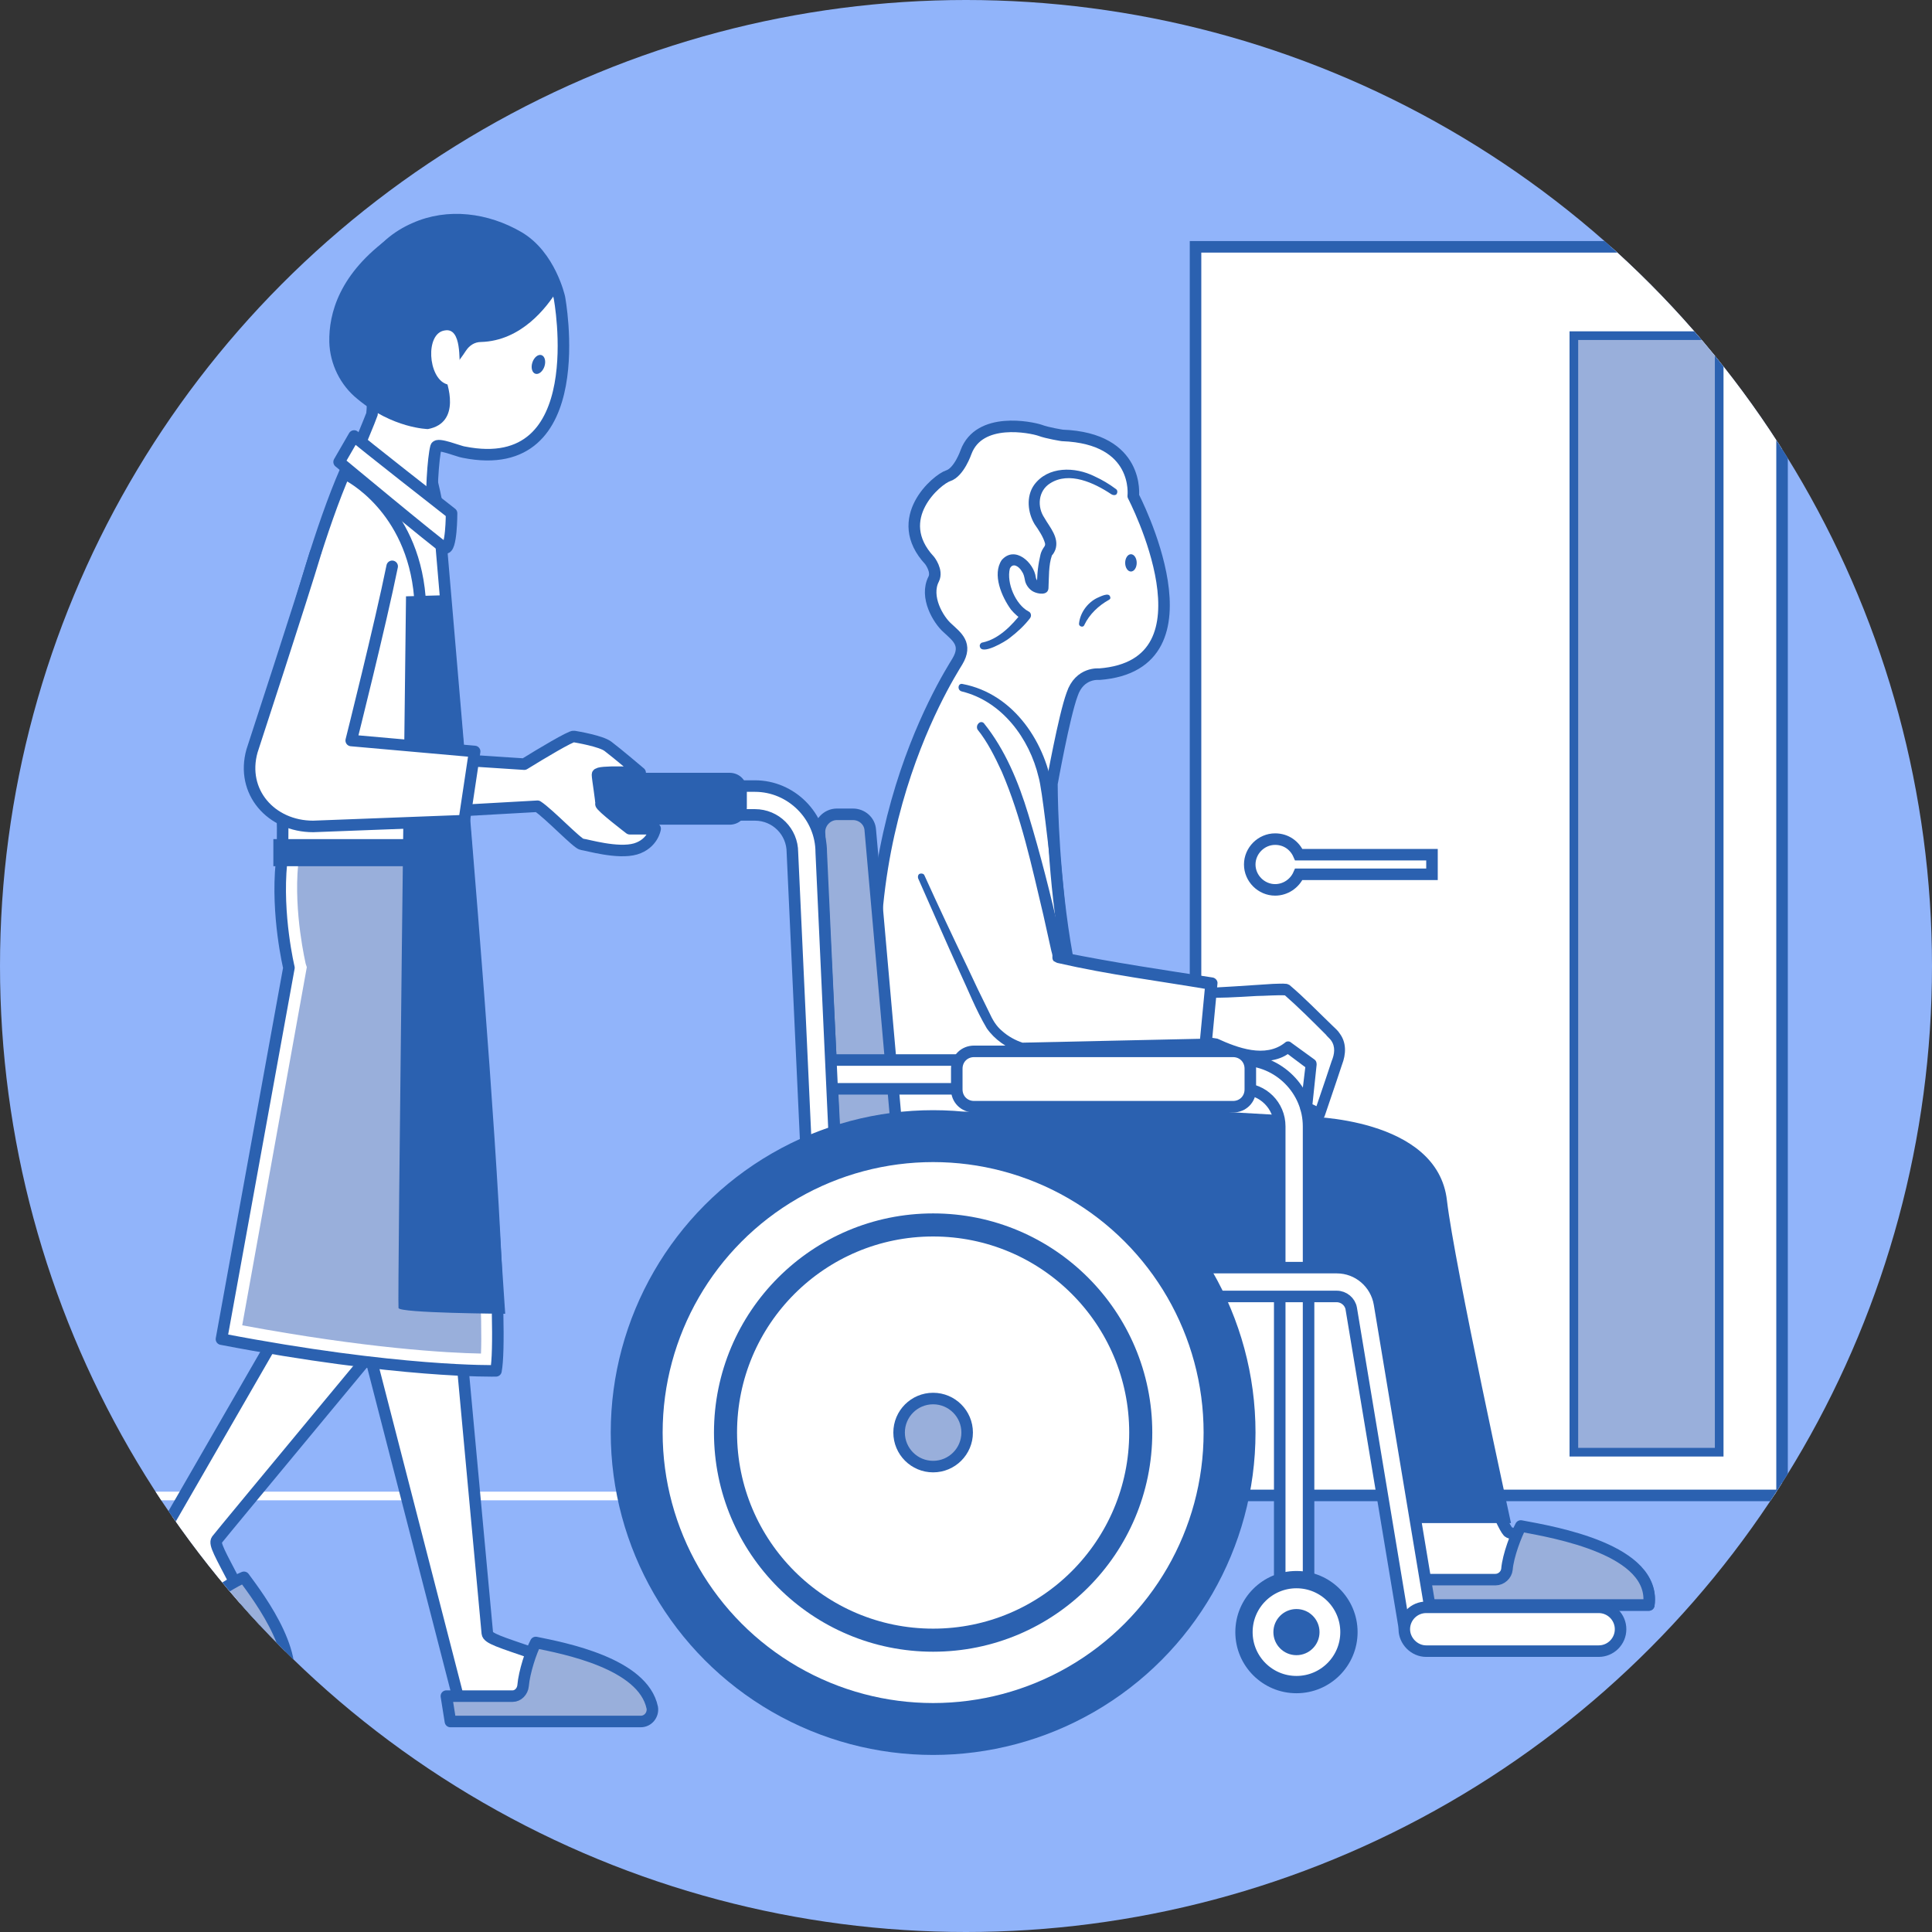 <?xml version="1.0" encoding="utf-8"?>
<!-- Generator: Adobe Illustrator 28.2.0, SVG Export Plug-In . SVG Version: 6.00 Build 0)  -->
<svg version="1.1" id="レイヤー_1" xmlns="http://www.w3.org/2000/svg" xmlns:xlink="http://www.w3.org/1999/xlink" x="0px"
	 y="0px" viewBox="0 0 335 335" enable-background="new 0 0 335 335" xml:space="preserve">
<rect x="0" y="0" width="335" height="335" fill="#333333" stroke="none"/>
<g>
	<defs>
		<circle id="SVGID_1_" cx="167.5" cy="167.5" r="167.5"/>
	</defs>
	<clipPath id="SVGID_00000016792723921269039570000005139243520971946687_">
		<use xlink:href="#SVGID_1_"  overflow="visible"/>
	</clipPath>
	<g clip-path="url(#SVGID_00000016792723921269039570000005139243520971946687_)">
		<rect x="-32.5" y="-32.5" fill="#91B4FA" width="400" height="400"/>
		<g>
			<line fill="none" stroke="#FFFFFF" stroke-width="1.5" stroke-miterlimit="10" x1="372.5" y1="259.4" x2="-50" y2="259.4"/>
			<g>
				
					<rect x="207.3" y="42.8" fill="#FFFFFF" stroke="#2B61B0" stroke-width="2" stroke-miterlimit="10" width="101.7" height="216.5"/>
				<path fill="#FFFFFF" stroke="#2B61B0" stroke-width="2" stroke-miterlimit="10" d="M248.3,148.2h-23.1c-0.7-1.6-2.2-2.7-4.1-2.7
					c-2.4,0-4.4,2-4.4,4.4s2,4.4,4.4,4.4c1.8,0,3.4-1.1,4.1-2.7h23.1V148.2z"/>
				
					<rect x="272.9" y="58.2" fill="#99AFDB" stroke="#2B61B0" stroke-width="1.5" stroke-miterlimit="10" width="25.2" height="193.6"/>
			</g>
			<g>
				<g>
					
						<path fill="#FFFFFF" stroke="#2B61B0" stroke-width="2" stroke-linecap="round" stroke-linejoin="round" stroke-miterlimit="10" d="
						M75.7,221c0,0-37.6,45.3-38.1,46s0.6,2.5,3.3,7.7c2.1,4,6,8.8,5.9,12.7c0,1.7-2.2,2.6-3.4,1.3l-18.1-17.9l38.8-67.3L75.7,221z"
						/>
					
						<path fill="#99AFDB" stroke="#2B61B0" stroke-width="2" stroke-linecap="round" stroke-linejoin="round" stroke-miterlimit="10" d="
						M33.4,277.9c0.6,0.6,1.7,0.5,2.4-0.2c1.8-1.7,5-3.6,6.5-4.2c2.8,3.8,10.8,14.4,6.7,21.1c-0.6,1.1-2.1,1.3-3.1,0.5l-25.2-22.6
						c0,0,1-1.6,2.5-3.8L33.4,277.9z"/>
				</g>
				<g>
					
						<path fill="#FFFFFF" stroke="#2B61B0" stroke-width="2" stroke-linecap="round" stroke-linejoin="round" stroke-miterlimit="10" d="
						M78.2,214.9c0,0,6.2,67.4,6.3,68.3s2.2,1.5,8,3.5c5.8,2.1,15.2,3.3,14.8,9H79.8l-20-77.6L78.2,214.9z"/>
					
						<path fill="#99AFDB" stroke="#2B61B0" stroke-width="2" stroke-linecap="round" stroke-linejoin="round" stroke-miterlimit="10" d="
						M88.9,294.1c0.9,0,1.7-0.8,1.8-1.8c0.2-2.4,1.4-6,2.2-7.5c4.9,1,18.6,3.6,20.2,11.3c0.2,1.2-0.7,2.4-2,2.4h-33
						c0,0-0.3-1.9-0.7-4.4H88.9z"/>
				</g>
				
					<path fill="#FFFFFF" stroke="#2B61B0" stroke-width="2" stroke-linecap="round" stroke-linejoin="round" stroke-miterlimit="10" d="
					M76.2,90.2c-0.4-0.7,12.3,134.3,9.8,147.5c0,0-16.9,0.4-47.6-5.5l11.7-64.4c0,0-2.2-9.1-1.3-18.2s-1.3-27.7-1.3-27.7
					S58.4,75.8,66,72.6S76.2,90.2,76.2,90.2z"/>
				<path fill="#99AFDB" d="M78,147.5l-26.1-0.7c0,1.1-0.1,2.1-0.2,3.1c-0.8,8.4,1.3,17.1,1.3,17.2l0.2,0.6L42,229.8
					c21.5,4,35.6,4.8,41.4,4.9C83.9,222.9,80.8,182.2,78,147.5z"/>
				<path fill="#2B61B0" d="M77.5,103.2l-7.1,0.2c0,0-1.5,122.5-1.3,123.4c0.1,0.9,18.5,1,18.5,1S80.2,113.9,77.5,103.2z"/>
				<g>
					<g>
						
							<path fill="#FFFFFF" stroke="#2B61B0" stroke-width="2" stroke-linecap="round" stroke-linejoin="round" stroke-miterlimit="10" d="
							M74.9,91.1c-0.2-5.6,0.2-11.7,0.7-13.6c0.2-0.8,4,0.8,4.8,0.9C102.9,82.9,97,51.6,97,51.6s-1.6-7.3-7.1-10.5s-12.2-4.1-18-1.5
							c-3,1.3-6,3.6-8,7.4c-1.9,3.6-2.2,7.9-1.2,11.8c0.9,3.5,2.3,8.5,1.8,13c-0.1,0.4-3.1,7.6-3.1,7.6L74.9,91.1z"/>
						<path fill="#2B61B0" d="M71.8,39.6c5.9-2.6,12.5-1.7,18,1.5c4.2,2.4,6.1,7.1,6.8,9.3c-1.8,2.9-6.2,8.7-13.2,8.9
							c-1.1,0-2,0.6-2.6,1.5c-2.3,3.5-8.5,11.5-16.4,10c0.2-4.2-1-8.6-1.9-11.9c-1-4-0.7-8.2,1.2-11.8C65.7,43.2,68.8,41,71.8,39.6z
							"/>
						<path fill="#2B61B0" d="M80.9,49.1l-2.7,8.1c0,0-2.1,5.7-1.3,7.5c0.8,1.8,3.1,8.6-2.7,9.7c0,0-6.1-0.1-12.2-5.2
							c-3-2.4-4.8-6.1-4.9-9.9C57,54.4,58.8,47.4,67.8,41"/>
						<path fill="#FFFFFF" d="M81.3,62.2c0,0-1.2,1.6-1.5,1.2c-0.3-0.4,0.4-6.7-2.7-6.1c-3.4,0.5-2.9,8.2,0.3,9.3s4.2,0.4,4.2,0.4"
							/>
						
							<ellipse transform="matrix(0.313 -0.95 0.95 0.313 4.084 132.138)" fill="#2B61B0" cx="93.4" cy="63.2" rx="1.7" ry="1.1"/>
					</g>
				</g>
				<g>
					
						<path fill="#FFFFFF" stroke="#2B61B0" stroke-width="2" stroke-linecap="round" stroke-linejoin="round" stroke-miterlimit="10" d="
						M256.6,254.5c0,0,3.7,9.8,4.9,11.1c1.2,1.3,25.9,1.6,24.4,12.7h-38.4c0,0-3.7-21.2-3.3-20.7
						C244.4,258.2,256.6,254.5,256.6,254.5z"/>
					<path fill="#2B61B0" d="M189.9,191.5l36.5,2.1c0,0,22.9,0,24.5,14.6c1.3,11.1,11.1,55.9,11.1,55.9h-16.9l-10-41L170,222
						c0,0-15.7-7.3-13.8-29.5"/>
					
						<path fill="#99AFDB" stroke="#2B61B0" stroke-width="2" stroke-linecap="round" stroke-linejoin="round" stroke-miterlimit="10" d="
						M259.3,273.9c1,0,1.9-0.8,2-1.8c0.2-2.4,1.6-6,2.4-7.5c5.9,1.1,23.5,4.1,22.2,13.7h-38.4c0,0-0.3-1.9-0.8-4.4L259.3,273.9
						L259.3,273.9z"/>
					<g>
						<path fill="#FFFFFF" d="M166,114.7c1.8-3-0.1-4.3-1.7-5.8c-1.6-1.4-4-5.4-2.4-8.5c0.7-1.4-0.7-3.2-0.7-3.2
							c-6.8-7.3,1.3-14.1,3.2-14.7s3.1-4.1,3.1-4.1c2.3-6.2,11.3-4.3,12.8-3.8c1.3,0.5,3.9,0.9,3.9,0.9C197.7,76,196.5,86,196.5,86
							s15.3,29.3-5.9,30.9c0,0-3.4-0.4-4.7,3.5c-1.4,3.8-3.5,15.5-3.5,15.5s-0.1,47.8,15,56.1l-42.1,2.5
							C143.4,150,164.2,117.7,166,114.7z"/>
						
							<path fill="none" stroke="#2B61B0" stroke-width="2" stroke-linecap="round" stroke-linejoin="round" stroke-miterlimit="10" d="
							M166,114.7c1.8-3-0.1-4.3-1.7-5.8c-1.6-1.4-4-5.4-2.4-8.5c0.7-1.4-0.7-3.2-0.7-3.2c-6.8-7.3,1.3-14.1,3.2-14.7
							s3.1-4.1,3.1-4.1c2.3-6.2,11.3-4.3,12.8-3.8c1.3,0.5,3.9,0.9,3.9,0.9C197.7,76,196.5,86,196.5,86s15.3,29.3-5.9,30.9
							c0,0-3.4-0.4-4.7,3.5c-1.4,3.8-3.5,15.5-3.5,15.5s-0.1,47.8,15,56.1l-42.1,2.5C143.4,150,164.2,117.7,166,114.7z"/>
						<ellipse fill="#2B61B0" cx="196.1" cy="97.6" rx="1" ry="1.5"/>
						<g>
							<path fill="#2B61B0" d="M192.3,104c-1.8,1-3.4,2.5-4.3,4.4c-0.2,0.5-1,0.2-0.9-0.3c0.2-1.9,1.5-3.6,3.1-4.4
								c0.5-0.2,2.1-1.1,2.3-0.2C192.6,103.7,192.5,103.9,192.3,104L192.3,104z"/>
						</g>
						<g>
							<path fill="#2B61B0" d="M192.7,85.7c-3-2-7.3-4-10.6-1.9c-2.1,1.3-2.3,4.1-1,6c0.9,1.6,2.6,3.4,1.9,5.5
								c-0.2,0.5-0.4,0.8-0.6,1c-0.6,1.7-0.5,3.8-0.6,5.7c-0.1,1.3-1.8,1-2.6,0.6s-1.4-1.3-1.5-2.1c-0.1-0.5-0.2-1-0.5-1.4
								c-0.5-0.9-1.6-1.6-2.1-0.5c-0.6,2.5,1,6.2,3.2,7.4c0.5,0.2,0.6,0.8,0.3,1.2c-1,1.3-2.2,2.4-3.5,3.4c-0.7,0.6-4.9,3.1-5.2,1.5
								c-0.1-0.3,0.2-0.7,0.5-0.7c2.8-0.6,5.1-3,6.8-5.2l0.3,1.3c-0.9-0.4-1.6-1.1-2.2-1.8c-1.6-2.2-3.3-6.1-1.6-8.6
								c2.3-2.6,5.6,0.5,5.9,3c0.1,0.6,0.6,1,1.1,0.9l-0.9,1c0-1.8,0.1-3.5,0.5-5.3c0.1-0.4,0.1-0.7,0.4-1.3
								c0.3-0.6,0.6-0.7,0.5-1.2c-0.3-1.1-1.1-2.3-1.8-3.3c-1.2-2-1.5-4.8-0.1-6.8c2.4-3.3,7.1-3.2,10.5-1.5
								c1.3,0.6,2.5,1.3,3.7,2.2c0.3,0.2,0.3,0.6,0.1,0.9C193.4,85.9,193,85.9,192.7,85.7L192.7,85.7z"/>
						</g>
						<g>
							<path fill="#2B61B0" d="M166.9,118.6c9,1.7,14.6,10.4,15.7,18.9c0.5,4.2,1,8.3,1.4,12.5s0.8,8.3,1.2,12.5
								c0,0.4-0.2,0.7-0.6,0.7c-0.3,0-0.6-0.2-0.7-0.5c-0.6-4.1-1.2-8.3-1.7-12.5c-0.3-2.3-1.5-13.4-2.1-15.4
								c-1.6-6.8-6.4-13.2-13.3-14.9C165.9,119.7,166.1,118.4,166.9,118.6L166.9,118.6z"/>
						</g>
					</g>
					
						<path fill="#99AFDB" stroke="#2B61B0" stroke-width="2" stroke-linecap="round" stroke-linejoin="round" stroke-miterlimit="10" d="
						M145.1,141.2h2.8c1.6,0,2.9,1.2,3,2.7l6.5,73.6c0.2,1.8-1.2,3.3-3,3.3h-5.6c-1.6,0-2.9-1.3-3-2.8l-3.7-73.6
						C142,142.7,143.4,141.2,145.1,141.2z"/>
					
						<path fill="#FFFFFF" stroke="#2B61B0" stroke-width="2" stroke-linecap="round" stroke-linejoin="round" stroke-miterlimit="10" d="
						M224.4,284.5c1.4,0,2.5-1.1,2.5-2.5v-86.7c0-6.3-5.2-11.5-11.5-11.5h-72.2c-1.4,0-2.5,1.1-2.5,2.5s1.1,2.5,2.5,2.5h72.2
						c3.6,0,6.5,2.9,6.5,6.5V282C221.9,283.4,223.1,284.5,224.4,284.5z"/>
					
						<path fill="#FFFFFF" stroke="#2B61B0" stroke-width="2" stroke-linecap="round" stroke-linejoin="round" stroke-miterlimit="10" d="
						M143.9,237c1.4,0,2.5-1.1,2.5-2.5l-4-86.7c0-6.3-5.2-11.5-11.5-11.5h-28.2c-1.4,0-2.5,1.1-2.5,2.5s1.1,2.5,2.5,2.5h28.2
						c3.6,0,6.5,2.9,6.5,6.5l4,86.7C141.4,235.8,142.5,237,143.9,237z"/>
					
						<path fill="#FFFFFF" stroke="#2B61B0" stroke-width="2" stroke-linecap="round" stroke-linejoin="round" stroke-miterlimit="10" d="
						M246,284.9c0.1,0,0.3,0,0.4,0c1.4-0.2,2.3-1.5,2.1-2.9l-9.3-55.9c-0.6-3.6-3.7-6.3-7.4-6.3h-69.3c-1.4,0-2.5,1.1-2.5,2.5
						s1.1,2.5,2.5,2.5h69.3c1.2,0,2.3,0.9,2.5,2.1l9.3,55.9C243.7,284,244.8,284.9,246,284.9z"/>
					
						<path fill="#FFFFFF" stroke="#2B61B0" stroke-width="2" stroke-linecap="round" stroke-linejoin="round" stroke-miterlimit="10" d="
						M247.3,286.3h29.9c2.1,0,3.8-1.7,3.8-3.8l0,0c0-2.1-1.7-3.8-3.8-3.8h-29.9c-2.1,0-3.8,1.7-3.8,3.8l0,0
						C243.5,284.5,245.2,286.3,247.3,286.3z"/>
					
						<path fill="#FFFFFF" stroke="#2B61B0" stroke-width="2" stroke-linecap="round" stroke-linejoin="round" stroke-miterlimit="10" d="
						M168.9,191.9h44.9c1.7,0,3-1.3,3-3v-3.6c0-1.7-1.3-3-3-3h-44.9c-1.7,0-3,1.3-3,3v3.6C165.9,190.6,167.2,191.9,168.9,191.9z"/>
					<g>
						
							<circle fill="#FFFFFF" stroke="#2B61B0" stroke-width="3" stroke-linecap="round" stroke-linejoin="round" stroke-miterlimit="10" cx="224.8" cy="283" r="9.1"/>
						<circle fill="#2B61B0" cx="224.8" cy="283" r="4"/>
					</g>
					<g>
						
							<circle fill="#FFFFFF" stroke="#2B61B0" stroke-width="9" stroke-linecap="round" stroke-linejoin="round" stroke-miterlimit="10" cx="161.8" cy="248.4" r="51.4"/>
						<circle fill="none" stroke="#2B61B0" stroke-width="4" stroke-miterlimit="10" cx="161.8" cy="248.4" r="36"/>
						
							<circle fill="#99AFDB" stroke="#2B61B0" stroke-width="2" stroke-linecap="round" stroke-linejoin="round" stroke-miterlimit="10" cx="161.8" cy="248.4" r="5.9"/>
					</g>
					<path fill="#2B61B0" d="M102.4,143h24.1c1.7,0,3-1.3,3-3v-3c0-1.7-1.3-3-3-3h-24.1c-1.7,0-3,1.3-3,3v3
						C99.4,141.7,100.7,143,102.4,143z"/>
					<g>
						<path fill="#FFFFFF" d="M203.9,179.6l6.9,1.2c0,0,8.3,4.5,12.6,0.7l4,2.9l-0.9,7.6l2.3,1.1l3.3-9.8c0.5-1.4,0.1-3-1-4.1
							c-2.7-2.7-7.8-7.6-8.1-7.7c-1.2-0.2-11.5,0.7-14.8,0.6C204.9,171.9,203.9,179.6,203.9,179.6z"/>
						<path fill="#2B61B0" d="M204.4,179.2c2.3,0.3,4.5,0.5,6.7,0.9c3.5,1.6,8.3,3.4,11.7,0.7c0.3-0.3,0.8-0.3,1.1,0l4,2.9
							c0.3,0.2,0.4,0.5,0.4,0.9l-0.8,7.6l-0.5-1l2.3,1.1l-1.4,0.6l2-5.9l1-3c0.5-1.2,0.7-2.5-0.1-3.6c-0.2-0.3-0.7-0.7-0.9-1
							c-2.3-2.3-4.8-4.8-7.2-6.9c0,0,0.3,0.1,0.2,0.1c-1.2-0.1-3.8,0.1-5,0.1c-3.3,0.2-6.7,0.4-10,0.3c-0.6,0.2-1,0.6-1.3,1.1
							c-0.9,1.4-1.4,3.2-1.7,4.9c0,0.2-0.1,0.5-0.1,0.7C204.6,179.6,204.5,179.3,204.4,179.2L204.4,179.2z M203.4,180
							c-0.2-0.3-0.1-0.6-0.1-0.9c0.1-0.9,0.3-1.9,0.6-2.8c0.5-1.9,1.4-4.2,3.4-4.9c4.4-0.2,9-0.5,13.4-0.8c0.8,0,1.6-0.1,2.4,0
							c0.1,0,0.5,0.2,0.5,0.2c2.6,2.2,5.1,4.8,7.5,7.1c0.4,0.4,0.9,0.8,1.2,1.3c1.2,1.6,1.1,3.6,0.4,5.4l-1,3l-2,5.9
							c-0.2,0.6-0.8,0.8-1.4,0.6L226,193c-0.4-0.2-0.6-0.6-0.5-1l0.9-7.5l0.4,0.9l-4-3l1.1-0.1c-3.7,3.3-10.5,1-13.3-0.7
							C208.2,181.1,205.7,180.5,203.4,180L203.4,180z"/>
					</g>
					<g>
						<path fill="#FFFFFF" d="M170.1,125.9c0,0,2.8,3,5.7,10.5c3,7.5,7.8,28.8,7.7,29.4c-0.1,0.6,26.5,4.7,26.5,4.7l-1,10.5
							l-32.1,0.6c0,0-3.8-1.3-5.5-4.3c-1.9-3.5-11.7-25.2-11.7-25.2"/>
						<path fill="#2B61B0" d="M170.6,125.4c3.7,4.6,6,10.2,7.7,15.8c2.1,6.9,3.9,14,5.5,21.1c0.2,0.9,0.6,2.5,0.7,3.4
							c0,0.1,0,0.2,0,0.2c0,0.2,0.1-0.4-0.1-0.6c-0.2-0.3-0.2-0.2-0.3-0.3c0,0,0.5,0.1,0.6,0.2c8.4,1.7,17.1,3,25.6,4.3
							c0.5,0.1,0.9,0.6,0.8,1.1l-1,10.5c0,0.5-0.5,0.9-1,0.9l-32.1,0.5c-0.1,0-0.2,0-0.3,0c-2.2-0.9-4.2-2.2-5.6-4.2
							c-1.9-3.2-3.2-6.6-4.8-10c-2.4-5.3-4.7-10.6-7.1-16c-0.1-0.3,0-0.7,0.3-0.8s0.7,0,0.8,0.3c2.4,5.3,4.9,10.6,7.4,15.8
							c1.2,2.6,2.5,5.3,3.8,7.9c0.6,1.3,1.2,2.4,2.3,3.3c1,0.9,2.3,1.6,3.5,2H177l32-0.7l-1,0.9l1-10.5l0.8,1.1
							c-8.8-1.5-17.6-2.6-26.3-4.6c-0.2,0-0.5-0.2-0.7-0.3c0,0-0.1,0-0.2-0.2c-0.2-0.3-0.1-0.9-0.1-0.7v0.1c0-0.3-0.1-0.7-0.2-1
							c-0.3-1.3-1.1-4.9-1.4-6.3c-2-8.4-3.8-16.9-7.2-24.8c-1.2-2.6-2.5-5.2-4.2-7.3C169.1,125.7,170,124.8,170.6,125.4L170.6,125.4
							z"/>
					</g>
				</g>
				
					<path fill="#FFFFFF" stroke="#2B61B0" stroke-width="2" stroke-linecap="round" stroke-linejoin="round" stroke-miterlimit="10" d="
					M90.9,132.5c2.9-1.8,8.1-4.9,8.6-4.8c0.6,0.1,4.7,0.8,5.9,1.7c1.6,1.2,5.6,4.6,5.6,4.6s-7.4-0.4-7.4,0.3s0.7,4.7,0.6,5.1
					c-0.1,0.4,5,4.3,5,4.3h4.4c0,0-0.4,2.6-3.4,3.5c-3.1,0.9-8.4-0.7-9.3-0.8c-0.8-0.1-5.7-5.3-7.7-6.6l-28.6,1.6L62,130.5
					C62.8,130.7,83.1,132,90.9,132.5z"/>
				
					<path fill="#FFFFFF" stroke="#2B61B0" stroke-width="2" stroke-linecap="round" stroke-linejoin="round" stroke-miterlimit="10" d="
					M61.4,75.6C61.8,76.1,78.3,89,78.3,89s0,6.5-1.2,6C76,94.4,58.8,80.1,58.8,80.1L61.4,75.6z"/>
				
					<path fill="#FFFFFF" stroke="#2B61B0" stroke-width="2" stroke-linecap="round" stroke-linejoin="round" stroke-miterlimit="10" d="
					M68,98.2c-2,9.9-7.1,30.2-7.1,30.2l21.4,1.9l-1.8,12l-26.2,1c-7.3,0-12.6-6-10.6-13.1c0,0,8.7-26.6,11-34.3"/>
				
					<path fill="none" stroke="#2B61B0" stroke-width="2" stroke-linecap="round" stroke-linejoin="round" stroke-miterlimit="10" d="
					M60.3,82.4c0,0,11.2,5.5,12.5,21.1"/>
				<rect x="47.4" y="145.5" fill="#2B61B0" width="24.8" height="4.7"/>
			</g>
		</g>
	</g>
</g>
</svg>
